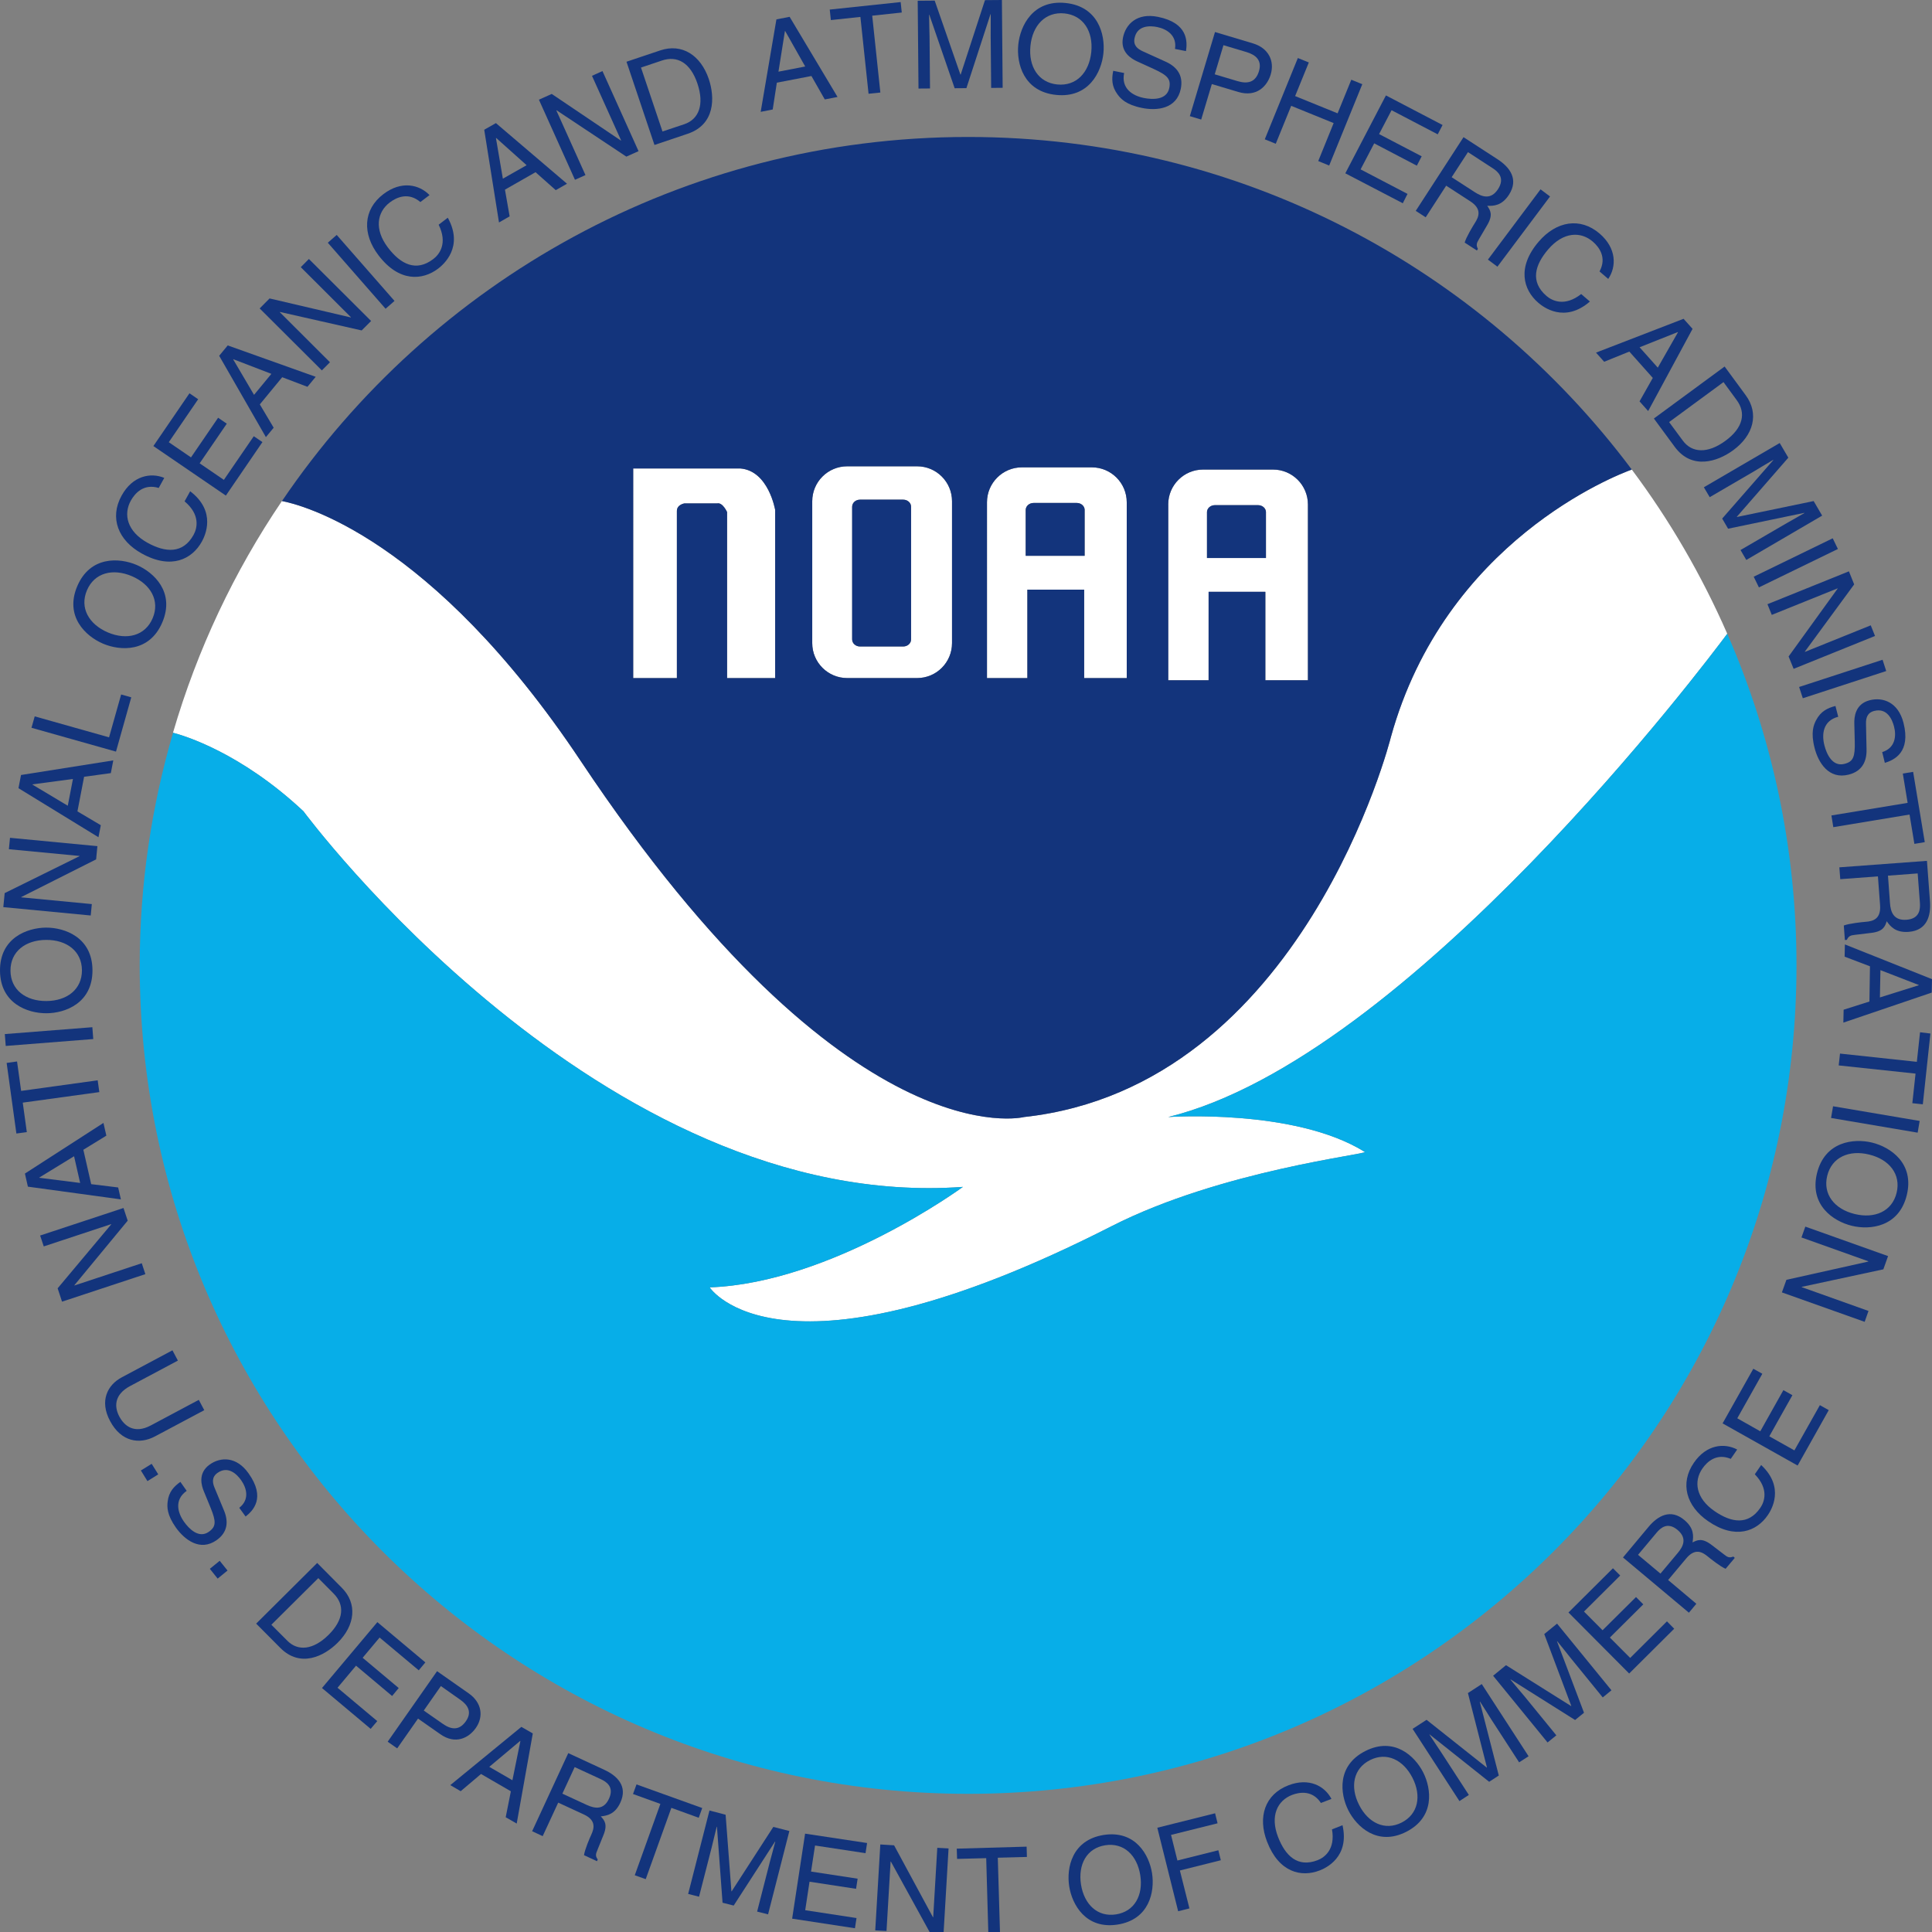 <?xml version="1.0" encoding="utf-8"?>
<!-- Generator: Adobe Illustrator 16.0.5, SVG Export Plug-In . SVG Version: 6.00 Build 0)  -->
<!DOCTYPE svg PUBLIC "-//W3C//DTD SVG 1.1//EN" "http://www.w3.org/Graphics/SVG/1.1/DTD/svg11.dtd">
<svg version="1.1" id="Layer_1" xmlns="http://www.w3.org/2000/svg" xmlns:xlink="http://www.w3.org/1999/xlink" x="0px" y="0px"
	 width="85px" height="85px" viewBox="0 0 85 85" enable-background="new 0 0 85 85" xml:space="preserve">
<rect x="0" y="0" width="85" height="85" fill="#808080" stroke="none"/>
<path fill="#0054A4" d="M42.576,42.436"/>
<path fill="#0054A4" d="M38.787,25.214"/>
<path fill="#0054A4" d="M46.497,25.222"/>
<path fill="#0054A4" d="M46.425,25.356"/>
<path fill="#0054A4" d="M54.471,25.316"/>
<path fill="#0054A4" d="M54.398,25.453"/>
<g>
	<path fill="#13347C" d="M1.925,54.837l-0.159-0.479l3.667-1.211l0.185,0.557l-2.347,2.842l0.003,0.01l2.963-0.979l0.158,0.48
		l-3.666,1.211L2.536,56.68l2.357-2.812L4.89,53.857L1.925,54.837z"/>
	<path fill="#13347C" d="M4.012,52.098l1.186,0.145l0.121,0.525l-4.092-0.56l-0.131-0.576l3.455-2.228l0.128,0.56l-1.012,0.621
		L4.012,52.098z M3.259,50.87l-1.532,0.938l0.004,0.01l1.795,0.227L3.259,50.87z"/>
	<path fill="#13347C" d="M0.721,49.87l-0.429-3.106L0.75,46.7l0.18,1.295l3.367-0.466l0.073,0.519l-3.369,0.463l0.179,1.298
		L0.721,49.87z"/>
	<path fill="#13347C" d="M4.063,45.193l0.04,0.521l-3.851,0.303l-0.04-0.522L4.063,45.193z"/>
	<path fill="#13347C" d="M4.068,42.681c0.009,1.445-1.187,1.895-2.022,1.898C1.213,44.585,0.01,44.15,0,42.707
		c-0.009-1.44,1.188-1.888,2.022-1.896C2.854,40.807,4.059,41.241,4.068,42.681z M0.461,42.706c0.006,0.841,0.671,1.341,1.582,1.335
		c0.909-0.006,1.566-0.514,1.562-1.355c-0.005-0.84-0.67-1.341-1.58-1.334C1.115,41.358,0.457,41.868,0.461,42.706z"/>
	<path fill="#13347C" d="M0.391,37.362L0.44,36.86l3.845,0.367l-0.056,0.582l-3.294,1.658l-0.001,0.012l3.106,0.297l-0.048,0.502
		L0.146,39.91l0.06-0.617l3.292-1.625v-0.01L0.391,37.362z"/>
	<path fill="#13347C" d="M3.407,35.697l1.028,0.609l-0.103,0.529l-3.519-2.158l0.112-0.58l4.059-0.643l-0.108,0.56L3.7,34.175
		L3.407,35.697z M3.209,34.272l-1.777,0.237L1.43,34.521l1.552,0.928L3.209,34.272z"/>
	<path fill="#13347C" d="M4.798,32.44l0.532-1.886l0.445,0.126l-0.672,2.388l-3.718-1.049l0.142-0.502L4.798,32.44z"/>
	<path fill="#13347C" d="M7.14,27.384c-0.565,1.326-1.842,1.26-2.609,0.934c-0.768-0.327-1.695-1.205-1.131-2.531
		c0.566-1.324,1.843-1.26,2.611-0.932C6.776,25.182,7.706,26.058,7.14,27.384z M3.826,25.969c-0.329,0.771,0.08,1.495,0.917,1.854
		c0.836,0.356,1.643,0.15,1.972-0.621s-0.081-1.496-0.917-1.854C4.962,24.993,4.155,25.198,3.826,25.969z"/>
	<path fill="#13347C" d="M6.983,21.468c-0.663-0.201-1.046,0.233-1.227,0.557c-0.339,0.612-0.159,1.357,0.729,1.852
		c0.796,0.44,1.564,0.494,2.029-0.341c0.165-0.297,0.307-0.89-0.393-1.479l0.246-0.444c1.172,0.894,0.654,1.963,0.513,2.216
		c-0.426,0.768-1.341,1.246-2.641,0.524c-1.04-0.575-1.433-1.568-0.887-2.551c0.482-0.873,1.275-1.024,1.875-0.777L6.983,21.468z"/>
	<path fill="#13347C" d="M11.546,19.45l-1.609,2.354l-3.189-2.179l1.588-2.322l0.382,0.262l-1.292,1.89l0.977,0.668l1.193-1.744
		l0.381,0.261l-1.193,1.744l1.065,0.728l1.316-1.92L11.546,19.45z"/>
	<path fill="#13347C" d="M11.431,17.792l0.61,1.026l-0.343,0.413l-2.055-3.578l0.376-0.456l3.871,1.381l-0.364,0.44l-1.11-0.422
		L11.431,17.792z M11.94,16.448l-1.673-0.643l-0.007,0.008l0.917,1.559L11.94,16.448z"/>
	<path fill="#13347C" d="M13.233,11.754l0.357-0.36l2.737,2.728l-0.415,0.416l-3.595-0.813l-0.009,0.008l2.209,2.205l-0.357,0.358
		l-2.735-2.726l0.435-0.44l3.574,0.836l0.007-0.008L13.233,11.754z"/>
	<path fill="#13347C" d="M17.357,13.24l-0.393,0.344l-2.542-2.905l0.392-0.343L17.357,13.24z"/>
	<path fill="#13347C" d="M18.494,8.889c-0.527-0.45-1.051-0.207-1.347,0.019c-0.556,0.423-0.694,1.177-0.077,1.987
		c0.551,0.723,1.232,1.083,1.993,0.502c0.271-0.205,0.64-0.689,0.236-1.511l0.402-0.307c0.713,1.292-0.19,2.059-0.42,2.236
		c-0.698,0.531-1.729,0.601-2.628-0.582c-0.721-0.944-0.682-2.011,0.214-2.692c0.793-0.605,1.579-0.424,2.03,0.042L18.494,8.889z"/>
	<path fill="#13347C" d="M22.216,8.344l0.206,1.175l-0.468,0.268l-0.65-4.078l0.514-0.293l3.128,2.667l-0.495,0.283l-0.889-0.79
		L22.216,8.344z M23.169,7.268l-1.338-1.197L21.82,6.078l0.304,1.783L23.169,7.268z"/>
	<path fill="#13347C" d="M26.045,3.336l0.461-0.209l1.587,3.523l-0.536,0.241l-3.07-2.039l-0.011,0.004l1.282,2.847L25.296,7.91
		L23.71,4.386l0.564-0.253l3.042,2.051l0.01-0.006L26.045,3.336z"/>
	<path fill="#13347C" d="M27.563,2.716l1.484-0.498C30,1.896,30.828,2.425,31.185,3.48c0.274,0.821,0.274,2.001-0.929,2.405
		l-1.462,0.493L27.563,2.716z M29.147,5.785l0.958-0.32c0.642-0.217,0.89-0.862,0.58-1.786c-0.31-0.922-0.89-1.243-1.563-1.016
		l-0.921,0.309L29.147,5.785z"/>
	<path fill="#13347C" d="M34.178,3.637l-0.182,1.18l-0.529,0.104l0.692-4.068L34.74,0.74l2.108,3.526l-0.561,0.108l-0.588-1.03
		L34.178,3.637z M35.426,2.926l-0.882-1.561l-0.011,0.002l-0.284,1.786L35.426,2.926z"/>
	<path fill="#13347C" d="M36.505,0.421l3.121-0.33l0.048,0.46l-1.3,0.139l0.358,3.381l-0.519,0.054l-0.359-3.381l-1.299,0.139
		L36.505,0.421z"/>
	<path fill="#13347C" d="M43.607,3.868l-0.021-2.28c-0.001-0.114,0.005-0.604,0.002-0.964h-0.01l-1.06,3.254l-0.517,0.004
		l-1.114-3.231h-0.011c0.003,0.358,0.018,0.846,0.02,0.959l0.021,2.282L40.41,3.896l-0.035-3.863l0.748-0.006l1.132,3.256
		l0.011-0.002l1.069-3.275L44.08,0l0.033,3.863L43.607,3.868z"/>
	<path fill="#13347C" d="M46.468,4.176c-1.434-0.145-1.752-1.382-1.668-2.211c0.084-0.83,0.642-1.979,2.078-1.834
		c1.435,0.147,1.752,1.384,1.668,2.211C48.462,3.171,47.902,4.321,46.468,4.176z M46.83,0.59c-0.834-0.082-1.404,0.524-1.495,1.429
		c-0.091,0.904,0.345,1.613,1.179,1.697c0.838,0.084,1.405-0.522,1.498-1.429C48.102,1.384,47.666,0.674,46.83,0.59z"/>
	<path fill="#13347C" d="M51.695,2.153c0.093-0.593-0.354-0.874-0.781-0.963c-0.321-0.065-0.883-0.084-0.999,0.491
		c-0.065,0.322,0.14,0.472,0.351,0.571l1.031,0.468c0.467,0.215,0.775,0.584,0.653,1.185c-0.181,0.896-1.063,0.977-1.712,0.843
		c-0.703-0.143-0.934-0.407-1.071-0.594c-0.263-0.356-0.261-0.685-0.19-1.039l0.48,0.097c-0.139,0.687,0.379,1,0.865,1.098
		c0.367,0.074,1.011,0.107,1.121-0.438c0.08-0.396-0.08-0.558-0.672-0.832l-0.738-0.337c-0.235-0.108-0.76-0.396-0.625-1.055
		c0.121-0.59,0.621-1.093,1.539-0.906c1.324,0.268,1.295,1.087,1.232,1.507L51.695,2.153z"/>
	<path fill="#13347C" d="M52.848,5.26l-0.5-0.15l1.107-3.701l1.665,0.498c0.687,0.204,0.965,0.773,0.786,1.37
		c-0.154,0.517-0.622,1.01-1.426,0.769l-1.164-0.348L52.848,5.26z M53.443,3.27l0.996,0.297c0.445,0.135,0.802,0.063,0.951-0.438
		c0.141-0.47-0.136-0.713-0.545-0.837l-1.018-0.304L53.443,3.27z"/>
	<path fill="#13347C" d="M59.452,3.507l0.483,0.198l-1.457,3.578l-0.481-0.197l0.678-1.671l-1.868-0.759l-0.679,1.669l-0.483-0.196
		L57.1,2.553l0.483,0.194l-0.603,1.48l1.869,0.759L59.452,3.507z"/>
	<path fill="#13347C" d="M61.717,8.942l-2.529-1.317l1.787-3.427L63.467,5.5l-0.213,0.41l-2.031-1.061l-0.549,1.05l1.874,0.978
		l-0.213,0.412l-1.876-0.982l-0.598,1.145l2.064,1.079L61.717,8.942z"/>
	<path fill="#13347C" d="M62.725,9.56l-0.438-0.283l2.102-3.242l1.498,0.972c0.531,0.345,0.944,0.876,0.5,1.563
		c-0.311,0.479-0.669,0.496-0.955,0.484c0.135,0.197,0.27,0.398-0.007,0.86l-0.354,0.605c-0.111,0.183-0.133,0.265-0.049,0.43
		l-0.045,0.072l-0.537-0.348c0.064-0.238,0.371-0.742,0.449-0.864c0.172-0.266,0.321-0.613-0.201-0.951l-1.062-0.689L62.725,9.56z
		 M63.867,7.796l1.018,0.659c0.32,0.207,0.709,0.346,1.021-0.133c0.326-0.501-0.014-0.779-0.232-0.92l-1.09-0.709L63.867,7.796z"/>
	<path fill="#13347C" d="M65.88,11.733l-0.418-0.311l2.315-3.092l0.418,0.314L65.88,11.733z"/>
	<path fill="#13347C" d="M70.373,11.942c0.331-0.611-0.018-1.073-0.298-1.313c-0.531-0.456-1.293-0.432-1.956,0.337
		c-0.594,0.689-0.805,1.43-0.08,2.055c0.257,0.221,0.807,0.48,1.527-0.084l0.383,0.329c-1.114,0.965-2.055,0.243-2.272,0.053
		c-0.665-0.573-0.944-1.564,0.021-2.689c0.774-0.902,1.825-1.085,2.679-0.353c0.753,0.649,0.744,1.455,0.379,1.995L70.373,11.942z"
		/>
	<path fill="#13347C" d="M71.684,15.468l-1.107,0.448l-0.359-0.402l3.852-1.488l0.396,0.442l-1.954,3.617l-0.379-0.426l0.583-1.032
		L71.684,15.468z M72.936,16.175l0.888-1.557l-0.009-0.008l-1.68,0.668L72.936,16.175z"/>
	<path fill="#13347C" d="M75.876,16.125l0.927,1.262c0.598,0.81,0.348,1.761-0.548,2.42c-0.698,0.512-1.823,0.874-2.575-0.149
		l-0.916-1.245L75.876,16.125z M73.434,18.57l0.601,0.813c0.399,0.546,1.092,0.587,1.877,0.011c0.784-0.576,0.916-1.226,0.491-1.797
		l-0.576-0.786L73.434,18.57z"/>
	<path fill="#13347C" d="M76.576,24.199l1.972-1.148c0.099-0.059,0.526-0.295,0.836-0.477l-0.005-0.01l-3.35,0.697l-0.26-0.446
		l2.25-2.574l-0.006-0.008c-0.309,0.179-0.727,0.436-0.824,0.493l-1.969,1.148l-0.257-0.436l3.337-1.947l0.379,0.645l-2.265,2.599
		l0.005,0.01l3.374-0.7l0.374,0.641l-3.337,1.95L76.576,24.199z"/>
	<path fill="#13347C" d="M77.385,25.843l-0.229-0.47l3.476-1.69l0.228,0.47L77.385,25.843z"/>
	<path fill="#13347C" d="M82.305,27.512l0.188,0.468l-3.581,1.446l-0.221-0.544l2.158-2.987l-0.002-0.01l-2.896,1.167l-0.19-0.47
		l3.584-1.446l0.231,0.575l-2.171,2.959l0.004,0.01L82.305,27.512z"/>
	<path fill="#13347C" d="M79.316,30.72l-0.162-0.496l3.671-1.197l0.161,0.496L79.316,30.72z"/>
	<path fill="#13347C" d="M82.809,33.089c0.57-0.175,0.631-0.702,0.521-1.123c-0.082-0.318-0.307-0.833-0.875-0.687
		c-0.318,0.082-0.364,0.333-0.359,0.564l0.024,1.131c0.012,0.515-0.188,0.955-0.781,1.105c-0.886,0.228-1.343-0.533-1.505-1.173
		c-0.178-0.693-0.039-1.016,0.068-1.223c0.205-0.39,0.502-0.535,0.85-0.623l0.122,0.475c-0.677,0.173-0.731,0.778-0.608,1.256
		c0.092,0.365,0.344,0.954,0.879,0.817c0.394-0.098,0.47-0.313,0.457-0.966l-0.02-0.812c-0.006-0.259,0.025-0.855,0.676-1.022
		c0.583-0.149,1.254,0.084,1.487,0.991c0.333,1.307-0.415,1.639-0.82,1.764L82.809,33.089z"/>
	<path fill="#13347C" d="M84.17,33.959l0.512,3.092l-0.457,0.076l-0.213-1.29l-3.354,0.555l-0.083-0.515l3.353-0.554l-0.212-1.29
		L84.17,33.959z"/>
	<path fill="#13347C" d="M80.964,38.68l-0.04-0.521l3.854-0.285l0.133,1.779c0.047,0.633-0.125,1.284-0.939,1.345
		c-0.57,0.042-0.802-0.234-0.964-0.468c-0.073,0.228-0.153,0.454-0.688,0.514l-0.696,0.084c-0.213,0.021-0.292,0.055-0.371,0.222
		l-0.086,0.008l-0.047-0.639c0.229-0.092,0.813-0.152,0.96-0.163c0.316-0.024,0.682-0.114,0.635-0.737l-0.094-1.262L80.964,38.68z
		 M83.063,38.525l0.088,1.206c0.026,0.381,0.154,0.777,0.725,0.735c0.596-0.044,0.609-0.484,0.592-0.741l-0.098-1.298L83.063,38.525
		z"/>
	<path fill="#13347C" d="M82.271,42.513l-1.115-0.424l0.011-0.538L85,43.078l-0.012,0.592L81.1,44.991l0.012-0.568l1.135-0.36
		L82.271,42.513z M82.708,43.883l1.711-0.537v-0.01l-1.688-0.654L82.708,43.883z"/>
	<path fill="#13347C" d="M84.93,45.471l-0.334,3.114l-0.461-0.049l0.141-1.302l-3.381-0.36l0.058-0.521l3.38,0.363l0.141-1.301
		L84.93,45.471z"/>
	<path fill="#13347C" d="M80.559,49.186l0.088-0.515l3.81,0.646l-0.088,0.516L80.559,49.186z"/>
	<path fill="#13347C" d="M79.939,51.622c0.346-1.404,1.615-1.549,2.424-1.353c0.811,0.199,1.871,0.912,1.527,2.314
		c-0.344,1.398-1.611,1.545-2.42,1.346C80.66,53.732,79.602,53.021,79.939,51.622z M83.443,52.479
		c0.199-0.816-0.322-1.468-1.207-1.683c-0.883-0.219-1.646,0.117-1.846,0.935c-0.199,0.813,0.322,1.465,1.207,1.68
		C82.482,53.628,83.244,53.294,83.443,52.479z"/>
	<path fill="#13347C" d="M82.206,57.677l-0.169,0.478l-3.641-1.295l0.199-0.553l3.596-0.802l0.006-0.014l-2.94-1.048l0.17-0.477
		l3.64,1.297l-0.207,0.582l-3.588,0.771l-0.006,0.012L82.206,57.677z"/>
	<path fill="#13347C" d="M42.555,42.467"/>
</g>
<g>
	<path fill="#13347C" d="M8.987,62.042L6.82,63.195c-0.685,0.365-1.49,0.242-1.977-0.676c-0.48-0.895-0.107-1.592,0.515-1.922
		l2.229-1.188l0.239,0.451L5.725,60.98c-0.727,0.389-0.691,0.936-0.475,1.342c0.22,0.414,0.659,0.777,1.385,0.391l2.111-1.125
		L8.987,62.042z"/>
	<path fill="#13347C" d="M6.487,65.163l-0.289-0.468l0.475-0.293l0.289,0.464L6.487,65.163z"/>
	<path fill="#13347C" d="M10.527,66.337c0.461-0.36,0.33-0.862,0.083-1.213c-0.187-0.265-0.574-0.651-1.042-0.322
		c-0.263,0.188-0.217,0.437-0.131,0.646l0.424,1.022c0.19,0.469,0.163,0.938-0.327,1.287c-0.731,0.52-1.415-0.02-1.792-0.545
		c-0.405-0.572-0.392-0.918-0.366-1.145c0.05-0.432,0.272-0.664,0.56-0.871l0.278,0.395c-0.559,0.395-0.397,0.967-0.117,1.361
		c0.214,0.303,0.651,0.754,1.093,0.439c0.323-0.23,0.32-0.451,0.08-1.045l-0.303-0.738c-0.096-0.233-0.278-0.791,0.259-1.174
		c0.481-0.342,1.178-0.362,1.708,0.385c0.769,1.078,0.198,1.646-0.128,1.902L10.527,66.337z"/>
	<path fill="#13347C" d="M9.576,69.452l-0.344-0.431l0.434-0.352l0.344,0.428L9.576,69.452z"/>
	<path fill="#13347C" d="M13.955,68.764l1.082,1.09c0.695,0.696,0.59,1.655-0.184,2.422c-0.601,0.598-1.64,1.108-2.517,0.229
		l-1.066-1.072L13.955,68.764z M11.939,71.482l0.7,0.701c0.466,0.474,1.143,0.412,1.819-0.258c0.677-0.674,0.709-1.322,0.219-1.816
		l-0.673-0.678L11.939,71.482z"/>
	<path fill="#13347C" d="M16.308,76.063l-2.142-1.797l2.436-2.899l2.112,1.772l-0.291,0.348l-1.722-1.442l-0.746,0.89l1.587,1.332
		l-0.291,0.35l-1.587-1.334l-0.814,0.971l1.748,1.467L16.308,76.063z"/>
	<path fill="#13347C" d="M17.475,76.921l-0.419-0.293l2.173-3.103l1.395,0.978c0.576,0.404,0.661,1.021,0.31,1.521
		c-0.303,0.434-0.891,0.748-1.564,0.272l-0.978-0.685L17.475,76.921z M18.644,75.257l0.834,0.582
		c0.375,0.263,0.727,0.306,1.02-0.114c0.275-0.394,0.095-0.705-0.25-0.945l-0.851-0.6L18.644,75.257z"/>
	<path fill="#13347C" d="M21.163,78.048l-0.895,0.757l-0.457-0.267l3.127-2.563l0.503,0.289l-0.708,3.965l-0.484-0.278l0.227-1.142
		L21.163,78.048z M22.544,78.323l0.351-1.724l-0.01-0.006l-1.359,1.141L22.544,78.323z"/>
	<path fill="#13347C" d="M23.876,80.782l-0.464-0.216l1.59-3.436l1.588,0.736c0.564,0.262,1.038,0.719,0.701,1.445
		c-0.234,0.506-0.579,0.573-0.859,0.602c0.159,0.172,0.315,0.35,0.112,0.836l-0.257,0.637c-0.085,0.191-0.094,0.275,0.011,0.424
		l-0.034,0.074l-0.57-0.264c0.031-0.24,0.257-0.77,0.318-0.896c0.131-0.283,0.226-0.641-0.329-0.897l-1.124-0.519L23.876,80.782z
		 M24.742,78.913l1.077,0.498c0.34,0.155,0.737,0.235,0.972-0.271c0.247-0.531-0.122-0.752-0.351-0.861l-1.157-0.534L24.742,78.913z
		"/>
	<path fill="#13347C" d="M28.004,78.507l2.891,1.039l-0.154,0.429l-1.204-0.437l-1.128,3.137l-0.482-0.172l1.127-3.139l-1.205-0.435
		L28.004,78.507z"/>
	<path fill="#13347C" d="M33.31,84.102l0.555-2.166c0.028-0.107,0.156-0.568,0.244-0.912l-0.011-0.002l-1.819,2.815l-0.49-0.125
		l-0.246-3.34l-0.011-0.004c-0.085,0.338-0.195,0.807-0.222,0.914l-0.555,2.166l-0.479-0.123l0.938-3.671l0.71,0.187l0.255,3.367
		l0.01,0.004l1.834-2.836l0.706,0.181l-0.937,3.666L33.31,84.102z"/>
	<path fill="#13347C" d="M37.614,84.835l-2.763-0.422l0.57-3.74l2.727,0.412l-0.068,0.447l-2.222-0.337l-0.175,1.146l2.049,0.313
		l-0.069,0.446l-2.047-0.313l-0.19,1.254l2.257,0.345L37.614,84.835z"/>
	<path fill="#13347C" d="M41.237,81.296l0.496,0.027l-0.223,3.78l-0.574-0.035l-1.741-3.166L39.183,81.9l-0.18,3.056l-0.496-0.026
		l0.223-3.781l0.606,0.037l1.71,3.164l0.011,0.002L41.237,81.296z"/>
	<path fill="#13347C" d="M42.093,81.333l3.074-0.088l0.013,0.453l-1.281,0.034l0.098,3.332l-0.514,0.013l-0.094-3.326l-1.281,0.033
		L42.093,81.333z"/>
	<path fill="#13347C" d="M49.169,84.673c-1.396,0.218-2.004-0.877-2.129-1.687c-0.126-0.809,0.121-2.034,1.519-2.256
		c1.396-0.215,2.002,0.879,2.127,1.689C50.811,83.229,50.566,84.454,49.169,84.673z M48.625,81.184
		c-0.813,0.127-1.202,0.842-1.066,1.725c0.14,0.879,0.729,1.445,1.541,1.316c0.814-0.125,1.205-0.843,1.067-1.724
		C50.027,81.62,49.438,81.057,48.625,81.184z"/>
	<path fill="#13347C" d="M52.33,83.962l-0.496,0.125l-0.917-3.674l2.542-0.636l0.109,0.441l-2.047,0.51l0.28,1.127l1.802-0.451
		l0.108,0.439l-1.801,0.451L52.33,83.962z"/>
	<path fill="#13347C" d="M58.115,79.323c-0.374-0.568-0.932-0.482-1.272-0.353c-0.64,0.248-0.974,0.92-0.614,1.85
		c0.322,0.832,0.864,1.357,1.738,1.021c0.311-0.12,0.79-0.479,0.635-1.356l0.463-0.183c0.319,1.408-0.739,1.888-1.006,1.99
		c-0.802,0.312-1.791,0.094-2.314-1.267c-0.421-1.088-0.092-2.08,0.936-2.477c0.91-0.354,1.602,0.031,1.897,0.596L58.115,79.323z"/>
	<path fill="#13347C" d="M61.867,80.593c-1.258,0.64-2.176-0.217-2.545-0.944c-0.368-0.729-0.514-1.974,0.748-2.611
		c1.26-0.639,2.179,0.215,2.547,0.945C62.984,78.71,63.129,79.952,61.867,80.593z M60.273,77.438
		c-0.734,0.371-0.883,1.177-0.479,1.97c0.401,0.795,1.136,1.149,1.87,0.778s0.884-1.176,0.48-1.969
		C61.741,77.427,61.007,77.066,60.273,77.438z"/>
	<path fill="#13347C" d="M66.835,77.536l-1.215-1.873c-0.062-0.097-0.312-0.5-0.505-0.799l-0.01,0.006l0.836,3.246l-0.424,0.276
		l-2.621-2.084l-0.008,0.006c0.188,0.293,0.459,0.689,0.518,0.781l1.217,1.875l-0.414,0.271l-2.061-3.178l0.615-0.398l2.646,2.1
		l0.01-0.006l-0.837-3.271l0.609-0.396l2.06,3.176L66.835,77.536z"/>
	<path fill="#13347C" d="M70.514,74.68L69.1,72.943c-0.07-0.084-0.365-0.465-0.588-0.735l-0.009,0.006l1.187,3.14l-0.393,0.319
		l-2.833-1.784l-0.009,0.008c0.221,0.27,0.531,0.633,0.604,0.719l1.414,1.732l-0.387,0.313l-2.395-2.935l0.567-0.465l2.861,1.797
		l0.01-0.008l-1.188-3.158l0.563-0.459l2.393,2.933L70.514,74.68z"/>
	<path fill="#13347C" d="M73.658,71.657l-1.981,1.971l-2.671-2.685l1.957-1.946l0.32,0.319l-1.594,1.586l0.817,0.822l1.472-1.461
		l0.32,0.322l-1.471,1.461l0.895,0.896l1.617-1.609L73.658,71.657z"/>
	<path fill="#13347C" d="M74.632,70.559l-0.327,0.393l-2.9-2.43l1.123-1.345c0.399-0.479,0.967-0.817,1.578-0.301
		c0.431,0.358,0.404,0.709,0.358,0.985c0.205-0.106,0.417-0.213,0.838,0.109l0.544,0.416c0.164,0.133,0.242,0.162,0.414,0.096
		l0.063,0.058L75.92,69.02c-0.225-0.092-0.675-0.449-0.783-0.539c-0.238-0.198-0.559-0.387-0.951,0.084l-0.795,0.949L74.632,70.559z
		 M73.053,69.232l0.762-0.909c0.242-0.287,0.422-0.648-0.008-1.011c-0.445-0.375-0.758-0.078-0.92,0.115l-0.82,0.979L73.053,69.232z
		"/>
	<path fill="#13347C" d="M76.146,64.184c-0.625-0.263-1.041,0.125-1.248,0.426c-0.391,0.563-0.287,1.309,0.535,1.873
		c0.733,0.506,1.479,0.635,2.012-0.142c0.188-0.272,0.384-0.836-0.241-1.479l0.28-0.407c1.055,0.983,0.451,1.976,0.289,2.209
		c-0.486,0.709-1.426,1.086-2.625,0.26c-0.961-0.661-1.248-1.666-0.623-2.571c0.553-0.806,1.34-0.877,1.904-0.58L76.146,64.184z"/>
	<path fill="#13347C" d="M80.457,62.04l-1.369,2.438l-3.301-1.855l1.352-2.404l0.396,0.221l-1.102,1.959l1.012,0.572l1.017-1.811
		l0.396,0.223l-1.016,1.809l1.104,0.619l1.121-1.99L80.457,62.04z"/>
	<path fill="#13347C" d="M42.563,42.465"/>
</g>
<g>
	<path fill="#FFFFFF" d="M37.274,29.833h3.074c0.85,0,1.537-0.687,1.537-1.537v-6.243c0-0.85-0.688-1.537-1.537-1.537h-3.074
		c-0.85,0-1.539,0.687-1.539,1.537v6.243C35.735,29.146,36.425,29.833,37.274,29.833z M37.491,22.295
		c0-0.173,0.154-0.312,0.346-0.312h1.9c0.192,0,0.347,0.139,0.347,0.312v5.836c0,0.173-0.154,0.312-0.347,0.312h-1.9
		c-0.191,0-0.346-0.139-0.346-0.312V22.295z"/>
	<path fill="#FFFFFF" d="M45.2,25.941h2.499v3.892h1.873l0,0v-7.735c0-0.847-0.688-1.537-1.538-1.537h-3.073
		c-0.85,0-1.538,0.69-1.538,1.537v7.735H45.2V25.941z M45.127,22.44c0-0.173,0.154-0.312,0.346-0.312h1.903
		c0.19,0,0.347,0.139,0.345,0.312v2.013h-2.593L45.127,22.44L45.127,22.44z"/>
	<path fill="#FFFFFF" d="M53.174,26.038h2.497v3.891h1.873v-7.734c0-0.848-0.687-1.537-1.537-1.537h-3.073
		c-0.851,0-1.537,0.689-1.537,1.537v7.734h1.776L53.174,26.038L53.174,26.038z M53.102,22.535c0-0.171,0.155-0.31,0.349-0.31h1.901
		c0.189,0,0.347,0.138,0.347,0.31v2.015h-2.595v-2.015H53.102z"/>
	<path fill="#FFFFFF" d="M29.78,22.484c0-0.289,0.336-0.337,0.336-0.337h1.441c0.24-0.048,0.432,0.383,0.432,0.383v7.303h2.114
		h0.001v-7.397c0,0-0.289-1.729-1.538-1.826h-4.708v9.223h1.922V22.484z"/>
	<path fill="#FFFFFF" d="M42.365,52.218c0,0-5.764,4.228-11.143,4.421c0,0,3.069,4.754,17.678-2.689
		c4.832-2.463,11.306-3.168,11.144-3.27c-3.075-1.923-8.646-1.535-8.646-1.535c10.586-2.601,23.731-20.103,24.594-21.262
		c-1.127-2.576-2.536-5-4.2-7.224c-0.687,0.248-8.213,3.152-10.599,11.77c0,0-3.842,15.371-16.139,16.715
		c0,0-7.748,1.975-19.504-15.662c-6.583-9.877-12.333-11.285-13.146-11.439c-2.096,3.091-3.722,6.524-4.793,10.194
		c0.486,0.126,2.981,0.871,5.738,3.455C13.352,35.693,26.417,53.37,42.365,52.218z"/>
	<path fill="#07AEE8" d="M42.592,78.921c20.129,0,36.446-16.319,36.446-36.45c0-5.188-1.093-10.12-3.046-14.588
		c-0.861,1.159-14.008,18.661-24.594,21.262c0,0,5.569-0.388,8.646,1.535c0.162,0.102-6.312,0.807-11.144,3.27
		c-14.609,7.443-17.678,2.689-17.678,2.689c5.379-0.193,11.143-4.421,11.143-4.421C26.417,53.37,13.352,35.693,13.352,35.693
		c-2.757-2.584-5.252-3.329-5.738-3.455c-0.949,3.248-1.467,6.679-1.467,10.233C6.147,62.6,22.464,78.921,42.592,78.921z"/>
	<path fill="#13347C" d="M55.697,22.535c0-0.172-0.156-0.31-0.348-0.31h-1.902c-0.19,0-0.346,0.139-0.346,0.31v2.015h2.594v-2.015
		H55.697z"/>
	<path fill="#13347C" d="M37.837,28.443h1.9c0.192,0,0.347-0.139,0.347-0.312v-5.836c0-0.173-0.154-0.312-0.347-0.312h-1.9
		c-0.192,0-0.346,0.139-0.346,0.312v5.836C37.491,28.304,37.646,28.443,37.837,28.443z"/>
	<path fill="#13347C" d="M47.721,22.44c0-0.173-0.154-0.312-0.346-0.312h-1.902c-0.19,0-0.347,0.139-0.347,0.312v2.013h2.593V22.44
		H47.721z"/>
	<path fill="#13347C" d="M25.552,33.483c11.757,17.633,19.503,15.662,19.503,15.662C57.352,47.8,61.193,32.429,61.193,32.429
		c2.386-8.618,9.912-11.522,10.599-11.77c-6.647-8.883-17.252-14.633-29.2-14.633c-12.558,0-23.631,6.353-30.186,16.018
		C13.22,22.198,18.969,23.605,25.552,33.483z M51.396,22.195c0-0.848,0.688-1.537,1.537-1.537h3.073
		c0.851,0,1.537,0.689,1.537,1.537v7.734h-1.873v-3.891h-2.497v3.891h-1.775v-7.734H51.396z M43.423,22.098
		c0-0.847,0.688-1.537,1.538-1.537h3.073c0.851,0,1.538,0.69,1.538,1.537v7.735l0,0h-1.873v-3.892H45.2v3.892h-1.777V22.098z
		 M35.735,22.052c0-0.85,0.689-1.537,1.539-1.537h3.074c0.849,0,1.537,0.687,1.537,1.537v6.243c0,0.85-0.687,1.537-1.537,1.537
		h-3.074c-0.849,0-1.539-0.688-1.539-1.537V22.052z M27.858,20.61h4.708c1.249,0.097,1.538,1.826,1.538,1.826v7.397h-0.001h-2.114
		V22.53c0,0-0.192-0.432-0.432-0.383h-1.441c0,0-0.336,0.048-0.336,0.337v7.349h-1.922V20.61z"/>
</g>
</svg>